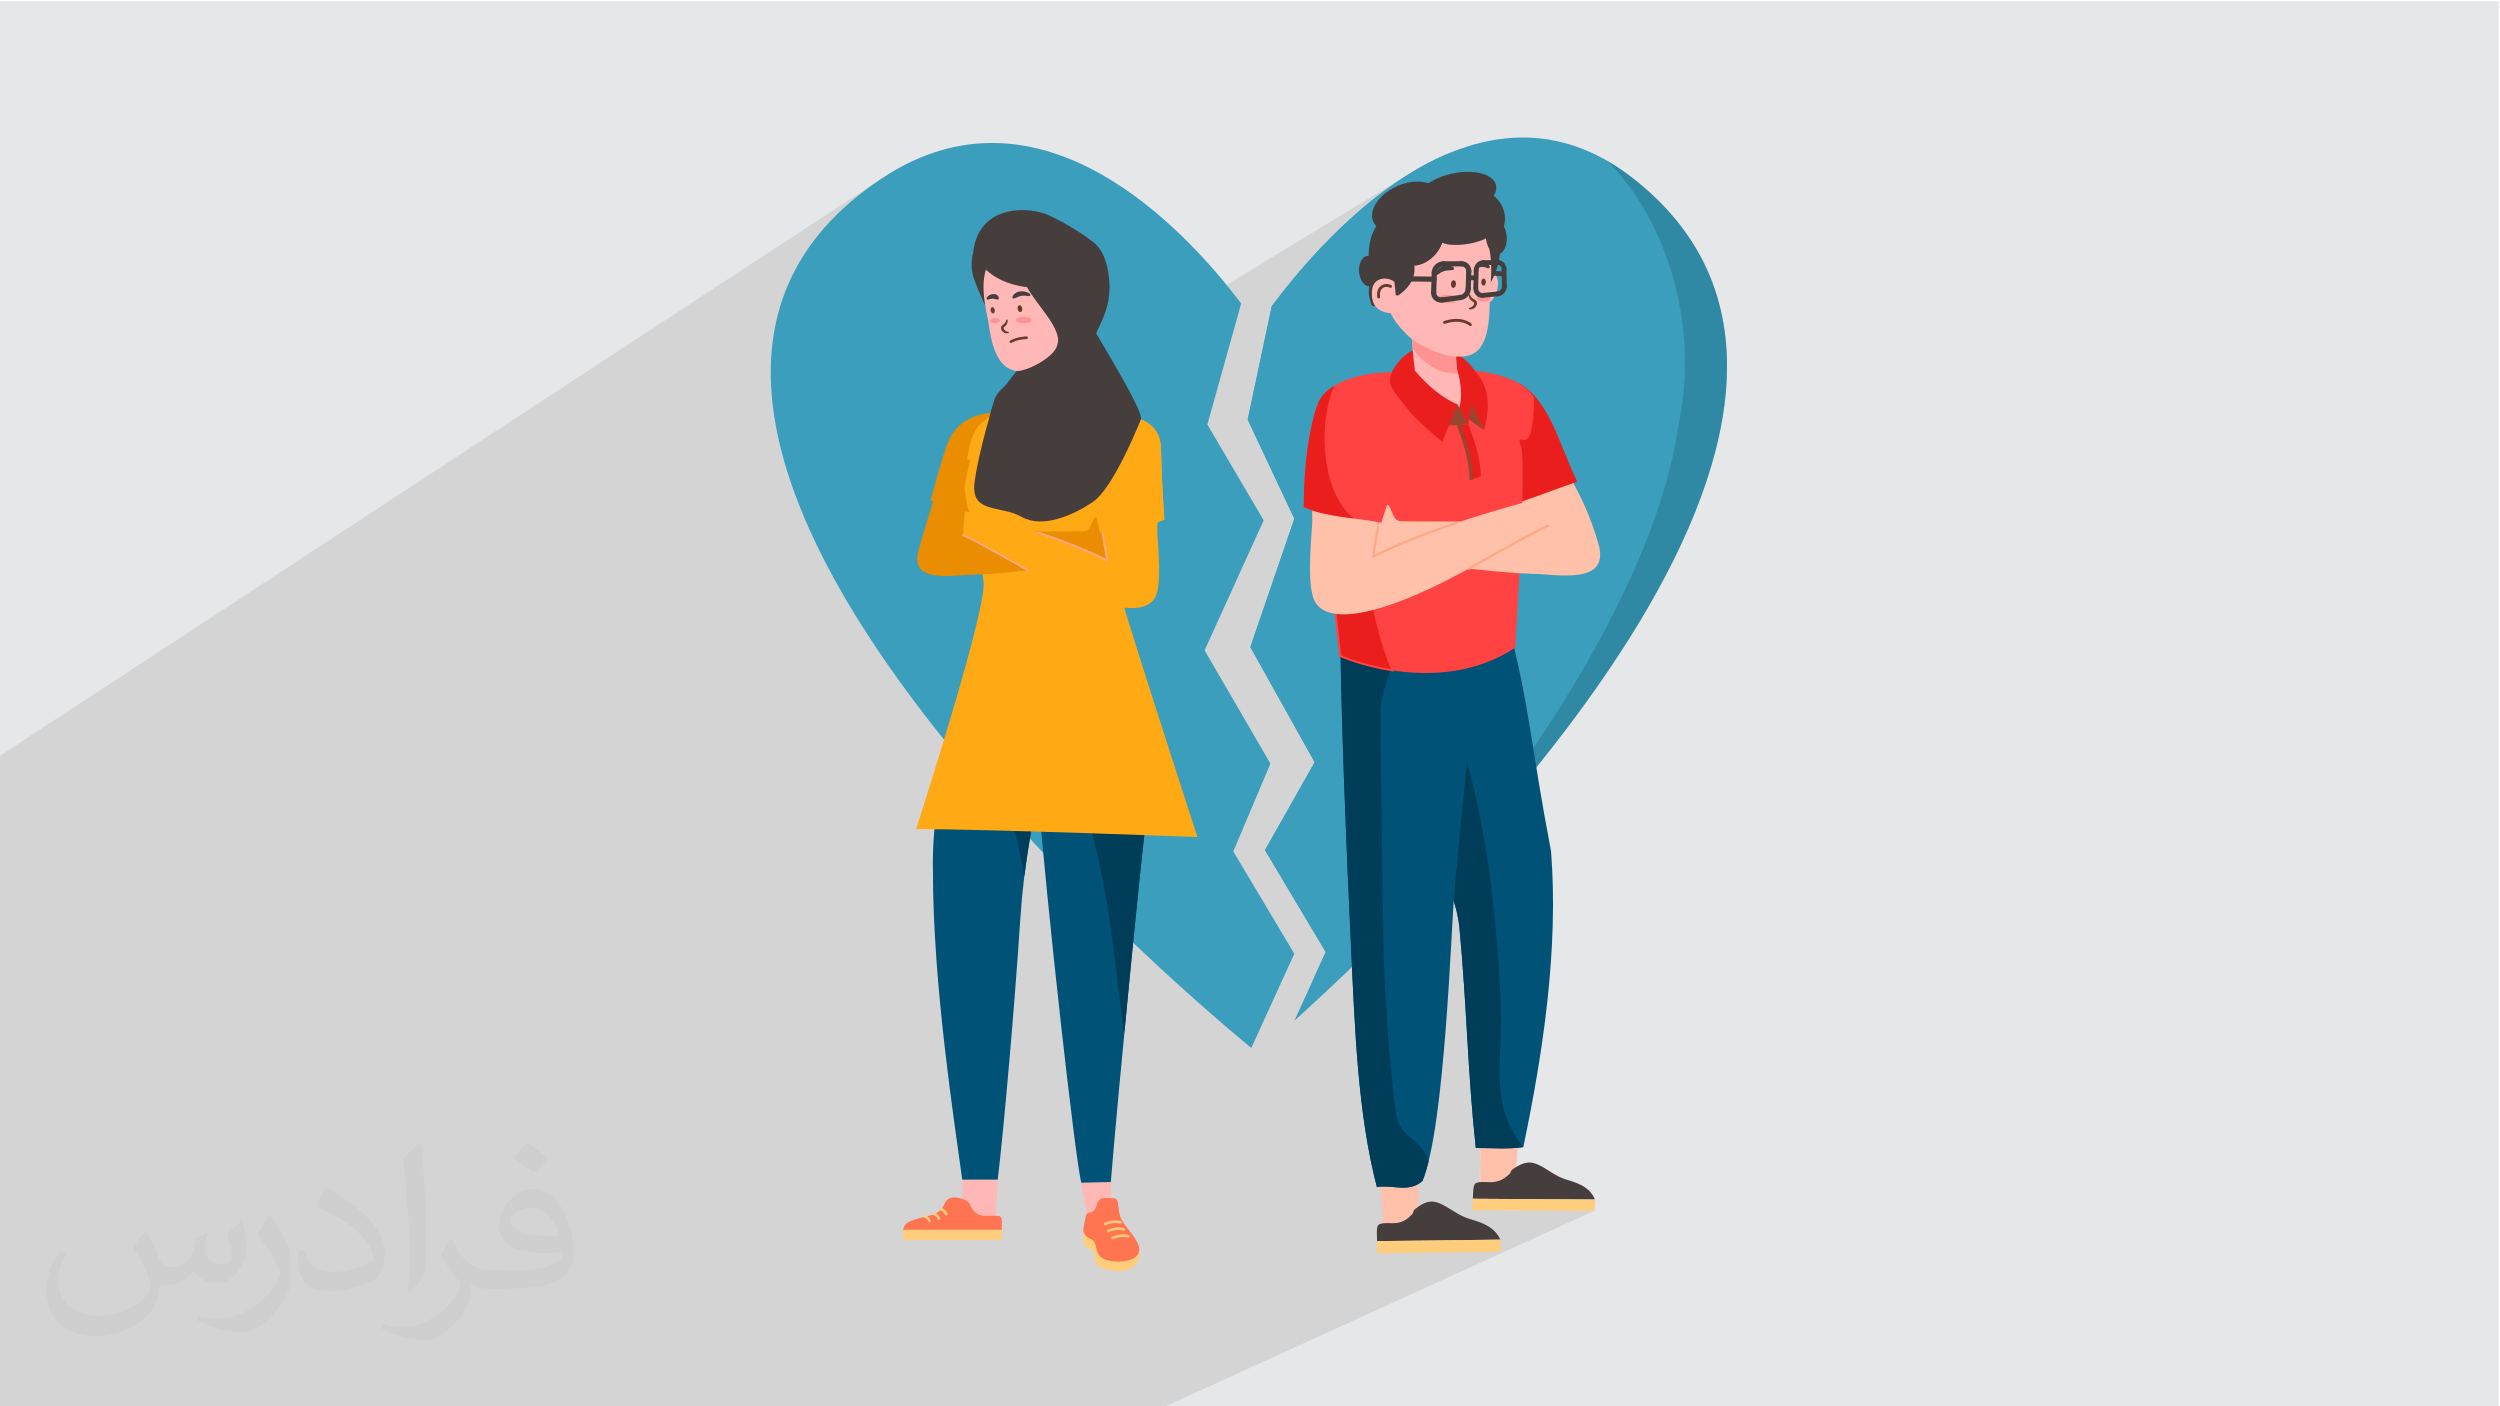 <?xml version="1.0" encoding="UTF-8"?>
<!DOCTYPE svg PUBLIC "-//W3C//DTD SVG 1.1//EN" "http://www.w3.org/Graphics/SVG/1.1/DTD/svg11.dtd">
<!-- Creator: CorelDRAW -->
<svg xmlns="http://www.w3.org/2000/svg" xml:space="preserve" width="3.703in" height="2.083in" version="1.1" style="shape-rendering:geometricPrecision; text-rendering:geometricPrecision; image-rendering:optimizeQuality; fill-rule:evenodd; clip-rule:evenodd"
viewBox="0 0 3703.33 2083.33"
 xmlns:xlink="http://www.w3.org/1999/xlink"
 xmlns:xodm="http://www.corel.com/coreldraw/odm/2003">
 <defs>
  <style type="text/css">
   <![CDATA[
    .str0 {stroke:#FF4242;stroke-width:3;stroke-miterlimit:2.613}
    .fil22 {fill:#463D3D}
    .fil0 {fill:#E6E7E8}
    .fil9 {fill:#003D59;fill-rule:nonzero}
    .fil8 {fill:#005277;fill-rule:nonzero}
    .fil10 {fill:#2F2A2A;fill-rule:nonzero}
    .fil3 {fill:#3B9EBC;fill-rule:nonzero}
    .fil15 {fill:#463D3D;fill-rule:nonzero}
    .fil16 {fill:#643D2A;fill-rule:nonzero}
    .fil21 {fill:#994631;fill-rule:nonzero}
    .fil19 {fill:#EB1E1E;fill-rule:nonzero}
    .fil11 {fill:#EB8D00;fill-rule:nonzero}
    .fil13 {fill:#F9AC52;fill-rule:nonzero}
    .fil20 {fill:#FF4242;fill-rule:nonzero}
    .fil7 {fill:#FF7552;fill-rule:nonzero}
    .fil14 {fill:#FF9393;fill-rule:nonzero}
    .fil17 {fill:#FFA889;fill-rule:nonzero}
    .fil12 {fill:#FFA914;fill-rule:nonzero}
    .fil5 {fill:#FFB8B5;fill-rule:nonzero}
    .fil18 {fill:#FFC1AA;fill-rule:nonzero}
    .fil6 {fill:#FFCD7C;fill-rule:nonzero}
    .fil2 {fill:#373435;fill-opacity:0.031}
    .fil1 {fill:#373435;fill-opacity:0.102}
    .fil4 {fill:#216980;fill-rule:nonzero;fill-opacity:0.4}
   ]]>
  </style>
 </defs>
 <g id="Layer_x0020_1">
  <polygon class="fil0" points="-1.67,1.74 3701.66,1.74 3701.66,2084.93 -1.67,2084.93 "/>
  <path class="fil1" d="M-1.67 1989.56l0 -4.99 0 -94.46 0 -21.17 0 -5.85 0 -8.76 0 -145.13 0 -121.15 0 -1.88 0 -0.37 0 -1.91 0 -0.39 0 -0.33 0 -1.57 0 -0.46 0 -0.12 0 -1.45 0 -0.81 0 -0.27 0 -1.62 0 -1.05 0 -1.7 0 -0.21 0 -0.26 0 -1.91 0 -0.52 0 -2.06 0 -0.16 0 -0.24 0 -1.72 0 -0.73 0 -0.14 0 -1.49 0 -0.24 0 -0.73 0 -1.65 0 -0.34 0 -0.03 0 -0.37 0 -1.64 0 -0.62 0 -1.97 0 -0.39 0 -1.88 0 -0.2 0 -0.09 0 -1.93 0 -0.45 0 -1.82 0 -0.47 0 -1.57 0 -0.41 0 -1.74 0 -0.38 0 -1.77 0 -0.18 0 -1.53 0 -0.35 0 -1.55 0 -0.34 0 -3.09 0 -0.05 0 -1.43 0 -0.09 0 -2.45 0 -0.13 0 -1 0 -0.08 0 -1.67 0 -0.01 0 -1.44 0 -408.04 1308 -856.37 -27.11 19.29 -24.42 20.1 -21.81 20.87 -19.27 21.61 -16.81 22.31 -14.43 22.97 -12.12 23.59 -9.88 24.17 -7.72 24.72 -5.64 25.22 -3.63 25.7 -1.69 26.13 0.17 26.52 1.95 26.88 3.66 27.2 5.3 27.48 6.85 27.72 8.33 27.93 9.74 28.09 11.08 28.22 12.33 28.31 2.78 5.84 884.63 -538.21 -5.21 3.25 -5.18 3.32 -5.14 3.38 -5.09 3.44 -5.06 3.5 -5.02 3.56 -0.16 0.11 -1.93 1.39 -1.92 1.4 -1.91 1.4 -1.91 1.41 -1.9 1.42 -1.89 1.42 -1.89 1.43 -1.88 1.44 -0.6 0.46 -0.89 0.69 -0.89 0.69 -0.88 0.69 -0.88 0.69 -0.88 0.69 -0.88 0.69 -0.88 0.7 -0.88 0.69 -0.85 0.69 -1.8 1.44 -1.8 1.44 -1.79 1.45 -1.78 1.45 -1.78 1.46 -1.77 1.47 -1.76 1.47 -1.76 1.48 -0.48 0.41 -0.89 0.75 -0.89 0.75 -0.88 0.75 -0.88 0.75 -0.88 0.76 -0.88 0.76 -0.87 0.76 -0.87 0.76 -0.2 0.17 -1.7 1.48 -1.69 1.48 -1.69 1.49 -1.68 1.49 -1.67 1.5 -1.66 1.5 -1.66 1.5 -1.65 1.5 -1.37 1.25 -0.74 0.69 -0.74 0.68 -0.74 0.69 -0.74 0.69 -0.74 0.69 -0.74 0.69 -0.74 0.69 -0.73 0.69 -1.28 1.2 -0.69 0.65 -0.68 0.65 -0.69 0.65 -0.68 0.65 -0.68 0.65 -0.68 0.65 -0.67 0.65 -0.68 0.65 -0.63 0.61 -0.74 0.72 -0.74 0.72 -0.74 0.72 -0.74 0.72 -0.74 0.72 -0.74 0.72 -0.73 0.72 -0.74 0.72 -1.23 1.21 -0.69 0.68 -0.69 0.69 -0.69 0.68 -0.69 0.68 -0.69 0.69 -0.69 0.68 -0.68 0.69 -0.68 0.68 -1.24 1.26 -4.69 4.77 -1.38 1.41 -5.15 5.35 -1.23 1.3 -5.2 5.51 -0.24 0.26 -0.51 0.55 -4.83 5.22 -0.99 1.08 -4.84 5.33 -1.48 1.65 -3.87 4.35 -0.87 0.98 -0.06 0.07 -0.76 0.87 -3.75 4.28 -1.62 1.86 -0.54 0.63 -3.25 3.78 -0.3 0.35 -1.55 1.83 -3.63 4.29 -0.51 0.6 -0.33 0.39 -4.17 5.02 -1.04 1.26 -3.8 4.62 -0.5 0.61 -0.41 0.5 -3.26 4.04 -1.97 2.46 -3.01 3.78 -0.49 0.62 -1.47 1.87 -2.61 3.34 -0.22 0.28 -0.8 1.04 -2.75 3.57 -0.57 0.74 -0.68 0.89 -2.41 3.16 -0.86 1.13 -0.62 0.83 -3.14 4.17 -19.4 91.5 516.41 -306.84 0.13 0.13 -516.59 306.94 -16.18 76.3 65.15 138.38 3.96 8.41 -3.03 8.85 -62.14 181.41 87.24 156.16 8.04 14.4 -7.22 12.76 -66.39 117.41 84.45 141.68 5.54 9.3 -4.49 9.85 -7.37 16.15 201.5 -102.07 0.61 1.98 0.23 0.77 0.15 0.5 0.22 0.76 0.22 0.76 0.22 0.76 0.22 0.76 0.21 0.76 0.21 0.76 0.2 0.76 0.2 0.76 0.06 0.22 0.05 0.17 0.11 0.41 0.21 0.81 0.2 0.81 0.21 0.81 0.2 0.81 0.2 0.81 0.2 0.81 0.19 0.81 0.19 0.81 0.02 0.06 0.1 0.43 0.56 2.54 0.11 0.54 0.02 0.09 0.65 3.17 0.05 0.24 0.04 0.21 0.61 3.29 0.01 0.07 0.15 0.86 0.14 0.86 0.14 0.86 0.14 0.86 0.13 0.86 0.13 0.86 0.12 0.86 0.12 0.86 0.02 0.13 0.4 3.14 0.04 0.3 0.01 0.08 0.05 0.43 0.05 0.43 0.04 0.43 0.05 0.43 0.05 0.43 0.04 0.43 0.04 0.43 0.04 0.43 0.98 10.57 0.93 10.51 0.88 10.44 0.84 10.39 0.8 10.33 0.76 10.29 0.73 10.24 0.7 10.2 0.67 10.17 0.65 10.13 0.63 10.1 0.61 10.07 0.61 10.05 0.6 10.04 0.59 10.02 0.59 10.01 0.6 10 0.61 9.99 0.62 10 0.63 10 0.65 10 0.67 10.02 0.7 10.03 0.73 10.05 0.76 10.07 0.8 10.09 0.84 10.12 0.89 10.16 0.94 10.2 0.99 10.23 1.04 10.28 1.11 10.33 0.1 0 0.1 -0 0.1 0 0.1 0 0.1 -0 0.1 0 0.1 0 0.1 0 0.1 -0 0.1 0 0.07 0 0.03 0 0.1 0 0.1 0 0.1 -0 0.1 0 0.1 0 0.1 0 0.1 0 0.1 0 0.1 -0 0.1 0 0.05 0 0.06 0 0.1 0 0.1 0 0.1 0 0.1 0 0.1 0 0.1 0 0.1 0 0.1 -0 0.1 0 0.1 0 0.02 0 0.08 0 0.1 0 0.1 0 0.1 0 0.1 0 0.1 0 0.1 0 0.1 0 0.1 0 0.1 0 0.09 0 0.01 0 0.1 0 0.1 0 0.1 0 0.1 0 0.1 0 0.1 0 0.1 0 0.1 0 0.1 0 0.1 0 0.07 0 0.03 0 0.1 0 0.1 0 0.1 0 0.1 0 0.1 0 0.1 0 0.1 0 0.1 0 0.1 0 0.1 0 -0.01 3.16 -0.01 3.16 -0.01 3.16 -0 3.16 -0.01 3.16 0 3.16 -0 3.16 0 3.16 0 0.3 55.2 -25.9 0.13 -0.01 0.14 -0.02 0.13 -0.01 0.14 -0.02 0.13 -0.01 0.14 -0.01 0.13 -0.02 0.03 -0 0.11 -0.01 0.13 -0.01 0.14 -0.02 0.13 -0.01 0.14 -0.02 0.13 -0.02 0.14 -0.01 0.13 -0.02 0.04 -0 0.09 -0.01 0.13 -0.02 0.14 -0.02 0.13 -0.02 0.14 -0.02 0.13 -0.01 0.14 -0.02 0.13 -0.02 0.06 -0.01 0.08 -0.01 0.13 -0.02 0.14 -0.02 0.13 -0.02 0.14 -0.02 0.13 -0.02 0.13 -0.02 0.14 -0.02 0.07 -0.01 0.06 -0.01 0.14 -0.02 0.13 -0.02 0.14 -0.02 0.13 -0.02 0.14 -0.02 0.13 -0.02 0.14 -0.02 0.09 -0.01 0.05 -0 0.14 -0.02 0.13 -0.02 0.13 -0.02 0.14 -0.02 0.13 -0.02 0.14 -0.02 0.13 -0.02 0.11 -0.02 0.03 -0 0.13 -0.02 0.27 -0.04 0.14 -0.02 0.13 -0.02 0.13 -0.02 0.14 -0.02 0.12 -0.02 0.02 0 0.14 -0.02 0.13 -0.02 0.14 -0.02 0.13 -0.02 0.14 -0.02 0.13 -0.02 0.14 -0.02 0.13 -0.02 -63.89 29.96 0 3.04 0 3.16 0 3.16 0 3.16 0 3.16 0.01 3.16 0 3.16 -8.66 4.04 -0.11 0.18 -0.54 1.41 -0.2 0.8 70.37 -32.84 -3.7 1.78 -3.7 2.13 -63.1 29.44 -0.11 0.43 -0.33 1.98 -0.23 2.1 -0.15 2.19 -0.11 2.24 -0.09 2.25 -0.09 2.23 -0.13 2.17 -0.19 2.08 4.95 0.04 4.95 0.04 4.95 0.04 4.95 0.04 4.95 0.04 4.95 0.04 4.96 0.04 4.95 0.04 4.96 0.04 4.96 0.04 4.95 0.03 4.96 0.04 4.96 0.04 4.96 0.03 4.95 0.03 4.96 0.03 -35.87 16.56 0.95 0.01 5.67 0.03 5.67 0.04 5.67 0.03 5.67 0.04 1.9 0.01 35.94 -16.56 76.23 0.39 -36.31 16.61 1.56 0.01 5.67 0.04 5.67 0.03 5.67 0.04 5.67 0.03 5.67 0.04 5.67 0.03 -638.5 291.15 -6.15 0 -27.81 0 -72.44 0 -24.36 0 -42.37 0 -2.93 0 -20.93 0 -9.17 0 -0.29 0 -6.44 0 -0.06 0 -26.97 0 -0.75 0 -0.9 0 -4.01 0 -2.85 0 -1.74 0 -7.57 0 -0.87 0 -1.6 0 -0.31 0 -28.93 0 -0.08 0 -0.08 0 -0.08 0 -0.09 0 -0.08 0 -0.09 0 -0.07 0 -0.09 0 -0.02 0 -0.07 0 -0.09 0 -0.09 0 -0.08 0 -0.09 0 -0.18 0 -0.09 0 -0.02 0 -0.07 0 -0.09 0 -0.09 0 -0.09 0 -0.09 0 -0.08 0 -0.09 0 -0.09 0 -0.04 0 -0.05 0 -0.09 0 -0.09 0 -0.09 0 -0.09 0 -0.18 0 -0.09 0 -0.04 0 -0.05 0 -0.09 0 -0.09 0 -0.09 0 -0.09 0 -0.09 0 -0.09 0 -0.09 0 -0.06 0 -0.04 0 -0.09 0 -0.1 0 -0.1 0 -0.1 0 -0.09 0 -0.1 0 -0.09 0 -0.07 0 -0.03 0 -0.09 0 -0.11 0 -0.09 0 -0.1 0 -0.1 0 -0.09 0 -0.1 0 -0.08 0 -0.02 0 -0.09 0 -0.1 0 -0.1 0 -0.09 0 -0.1 0 -0.1 0 -0.1 0 -33.54 0 -5.89 0 -0.39 0 -6.04 0 -4.59 0 -0.09 0 -0.09 0 -0.11 0 -0.09 0 -0.09 0 -0.09 0 -0.19 0 -0.09 0 -0.1 0 -0.03 0 -0.06 0 -0.09 0 -0.09 0 -0.1 0 -0.09 0 -0.09 0 -0.09 0 -0.09 0 -0.09 0 -0.09 0 -0.1 0 -0 0 -0.09 0 -0.09 0 -0.1 0 -0.09 0 -0.09 0 -0.09 0 -0.09 0 -0.09 0 -0.09 0 -0.09 0 -0.08 0 -0.02 0 -0.1 0 -0.09 0 -0.09 0 -0.09 0 -0.09 0 -0.1 0 -0.09 0 -0.1 0 -0.09 0 -0.09 0 -0.05 0 -0.04 0 -0.09 0 -0.09 0 -0.09 0 -0.09 0 -0.09 0 -0.09 0 -0.09 0 -0.09 0 -0.09 0 -0.09 0 -0.03 0 -0.07 0 -0.09 0 -0.08 0 -0.1 0 -0.09 0 -0.09 0 -0.08 0 -0.09 0 -0.09 0 -0.09 0 -0.09 0 -18.53 0 -0.06 0 -0.03 0 -0.04 0 -0.07 0 -0.07 0 -0.06 0 -0.06 0 -0.06 0 -0.06 0 -0.06 0 -0.06 0 -0.06 0 -0.06 0 -0.07 0 -0.06 0 -0.07 0 -0.06 0 -0.06 0 -0.06 0 -0.06 0 -0.06 0 -0.06 0 -0.06 0 -0.06 0 -0.06 0 -0.06 0 -0.06 0 -0.02 0 -0.03 0 -0.06 0 -0.07 0 -0.05 0 -0.06 0 -0.06 0 -0.06 0 -0.05 0 -0.06 0 -0.06 0 -0.06 0 -0.05 0 -0.06 0 -0.05 0 -0.06 0 -0.06 0 -0.04 0 -0.06 0 -0.06 0 -0.05 0 -0.06 0 -0.05 0 -0.1 0 -0.06 0 -0.02 0 -0.02 0 -0.05 0 -0.05 0 -0.05 0 -0.05 0 -0.05 0 -0.04 0 -0.05 0 -0.05 0 -0.05 0 -0.04 0 -0.05 0 -0.05 0 -22.39 0 -0.28 0 -8.87 0 -0.81 0 -6.58 0 -3.11 0 -3.26 0 -3.52 0 -5.82 0 -4.98 0 -5.37 0 -6.91 0 -3.54 0 -6.3 0 -4.92 0 -6.02 0 -1.67 0 -7.3 0 -1.14 0 -2.85 0 -7.21 0 -0.04 0 -8.78 0 -2.43 0 -1.5 0 -1.67 0 -8.03 0 -0.69 0 -10.37 0 -0.11 0 -10.24 0 -0.93 0 -9.42 0 -1.72 0 -1.8 0 -9.24 0 -0.36 0 -10.15 0 -1.69 0 -20.15 0 -1.03 0 -5.35 0 -0.9 0 -4.81 0 -1.63 0 -19.02 0 -1.39 0 -2.95 0 -8.05 0 -2.15 0 -5.34 0 -3.49 0 -1.35 0 -8.81 0 -0.79 0 -0.56 0 -10.14 0 -0.24 0 -3.9 0 -5.83 0 -0.16 0 -0.09 0 -0.93 0 -9.08 0 -1.81 0 -8.28 0 -2.23 0 -0.35 0 -4.19 0 -3.3 0 -3.36 0 -6.68 0 -4.14 0 -5.88 0 -4.91 0 -5.09 0 -5.67 0 -4.31 0 -0.89 0 -5.55 0 -3.52 0 -7.19 0 -2.74 0 -7.94 0 -1.97 0 -4.81 0 -3.89 0 -1.19 0 -9.44 0 -0.42 0 -2.06 0 -0.76 0 -7.02 0 -0.35 0 -9.47 0 -1.11 0 -8.69 0 -1.87 0 -7.9 0 -2.62 0 -7.13 0 -3.36 0 -6.36 0 -4.12 0 -5.57 0 -4.87 0 -4.81 0 -5.59 0 -4.05 0 -2.7 0 -3.63 0 -3.3 0 -7.05 0 -2.55 0 -7.78 0 -1.24 0 -0.55 0 -2.42 0 -0.13 0 -0.21 0 -0.61 0 -1.91 0 -0.92 0 -1.06 0 -1.24 0 -0.06 0 -0.04 0 -0.69 0 -0.06 0 -0.2 0 -1.11 0 -2.99 0 -1.3 0 -1.73 0 -2.1 0 -0.3 0 -4.56 0 -1.77 0 -0.04 0 -3.12 0 -0.44 0 -9.02 0 -0.8 0 -0.38 0 -10.17 0 -7.5 0 -2.62 0 -0.01 0 -0.2 0 -3.41 0 -3.15 0 -3.12 0 -0.15 0 -0.09 0 -6 0 -0.26 0 -0.24 0 -3.58 0 -5.26 0 -3.99 0 -0.12 0 -0.67 0 -4.52 0 -1.02 0 -0.4 0 -0.45 0 -3.62 0 -2.4 0 -0.17 0 -1.02 0 -0.19 0 -4.66 0 -0.83 0 -0.12 0 -12.58 0 -0.79 0 -0.33 0 -0.42 0 -11.92 0 -0.98 0 -1.51 0 -3.91 0 -21.53 0 -13.06 0 -20.85 0 -252.46 0 -56.9 0 -130.8 0 -13.89 0 -29.07 0 -69.35 0 -0.11 0 -30.83 0 -34.42 0 0 -8.38 0 -25.84 0 -52.91 0 -8.24zm2192.22 -288.9l-144.68 68.22 144.68 -68.22z"/>
  <path class="fil2" d="M217.02 1826.24c7,11 12,21 16,32 3,7 5,19 21,19 5,0 11,-1 17,-5 7,-3 12,-9 14,-17l6 -21 15 -7 1 1c-2,8 -3,16 -3,21 0,18 15,24 27,24 7,0 13,-4 13,-10 0,-8 -4,-23 -8,-35 7,-7 14,-14 22,-20l1 1c4,15 6,30 6,40 0,10 -4,20 -8,27 -7,14 -20,25 -36,25 -12,0 -25,-6 -34,-17l-1 0c-9,11 -22,20 -43,20l-7 0c-1,14 -4,24 -9,33 -13,25 -50,42 -85.01,42 -49,0 -73.01,-28 -73.01,-66 0,-23 8,-45 19,-60l10 4c-7,14 -12,27 -12,40 0,35 29,52 62,52 31,0 68.01,-19 75.01,-42 -3,-25 -12,-36 -26,-59 4,-7 10,-15 17,-23l1 0 0 0 0 0 2 1 0 0 0 0 0.02 -0.01zm564.05 -133.01c10,6 20,14 30,23 -6,8 -12,15 -21,21 -10,-8 -20,-15 -30,-22 7,-8 14,-15 20,-22l0 0 0 0 1 0 0 0 0 -0zm5 96.01c-17,0 -30,11 -30,19 0,17 33,23 73.01,23 -5,-20 -22,-42 -43,-42zm-37 93.01c22,0 41,-1 55,-4 16,-4 30,-12 30,-18 0,-2 0,-3 -1,-5 -9,1 -19,1 -29,1 -29,0 -52,-7 -61,-23 -2,-5 -4,-10 -4,-16 0,-16 7,-32 19,-42 10,-9 21,-14 33,-14 20,0 37,16 48,42 6,14 11,30 11,51 0,14 -4,25 -12,34 -16,15 -45,21 -90.01,21l-20 0 0 0 -5 0c-11,0 -19,-2 -25,-7l-1 0c0,3 1,5 1,7 0,10 -3,23 -10,33 -20,30 -42,43 -60,43 -19,0 -42,-7 -63,-17l4 -7c7,3 16,5 29,5 34,0 78.01,-33 84.01,-64 -1,-3 -4,-6 -7,-10 -10,-12 -16,-22 -22,-32 5,-10 10,-18 14,-25l2 0c14,29 28,46 57,46l5 0 0 0 21 0 0 0 0 0 -3 1 0 0 0 0 -0 -0zm-146.01 31c2,-14 3,-29 3,-43l0 -21c0,-39 -5,-96.01 -9,-133.01 7,-8 17,-17 25,-23l2 1c5,47 7,101.01 7,151.01 0,13 -1,26 -2,35 -1,12 -8,21 -22,35l-3 -1 0 0 0 0 -1 -1 0 0 0 0 -0 0zm-151.02 -62.01c1,18 10,33 41,33 20,0 36,-5 55,-14 3,-1 5,-3 5,-5 0,-12 -9,-27 -24,-41 -14,-13 -34,-25 -51,-32 -6,-3 -8,-5 -8,-8 0,-5 7,-16 13,-24l2 0c20,11 43,27 60,44 15,16 25,33 25,51 0,13 -4,26 -11,38 -22,11 -46,20 -70.01,20 -29,0 -48,-14 -48,-45 0,-3 0,-9 1,-16l10 0 0 0 0 0 0 -1 0 0 0 0 0 0zm-52 -52l18 29c7,11 13,22 13,41l0 24c0,19 -12,39 -32,60 -15,14 -29,20 -42,20 -19,0 -40,-6 -65,-17l3 -7c8,2 17,4 28,4 36,0 72.01,-26 89.01,-58 2,-4 3,-7 3,-9 0,-4 -2,-8 -4,-11 -9,-17 -19,-33 -30,-47 6,-9 12,-18 18,-27l1 0 0 -2 0 0 0 0 0 -0z"/>
  <g id="_2494795062112">
   <path class="fil3" d="M1917.29 1412.92l-85.02 -142.65 -5.33 -8.94 4.54 -10.74 50.43 -119.3 -89.72 -154.41 -7.79 -13.41 5.94 -13.07 81.6 -179.55 -78 -132.71 -5.41 -9.2 2.96 -10.63 47.11 -168.71c-83.22,-109.96 -297.04,-341.28 -532.27,-185.42 -548.78,363.61 440.85,1200.7 547.24,1288.37l63.71 -139.63z"/>
   <path class="fil3" d="M2419.16 264.19c-225.21,-176.4 -452.44,78.44 -535.29,189.41l-35.63 168.03 65.15 138.37 3.96 8.41 -3.03 8.85 -62.15 181.41 87.24 156.16 8.04 14.39 -7.22 12.77 -66.39 117.4 84.45 141.69 5.54 9.3 -4.49 9.84 -41.93 91.89c211.55,-190.69 943.42,-901.97 501.74,-1247.92z"/>
   <path class="fil4" d="M2419.16 264.19c-12.76,-10 -25.53,-18.6 -38.28,-25.93 88.04,87.67 136.11,242.65 106.39,386.76 -45.9,325.65 -379.5,696.56 -398.44,721.82 281.76,-289.99 685.51,-804.45 330.32,-1082.66z"/>
   <path class="fil3" d="M1873.85 1259.39l84.45 141.69 5.54 9.3 -4.49 9.84 -13.45 29.47c41.02,-33.62 73.71,-79 104.8,-120.48 47.72,-63.67 91.99,-128.76 127.91,-199.98 67.04,-132.94 103.57,-280.17 96.67,-429.43 -6.15,-133.02 -38.31,-269.56 -92.17,-391.3 -12.09,-27.32 -25.57,-54.02 -40.33,-79.93 -115.54,49.48 -211.17,161.11 -258.89,225.03l-35.63 168.03 65.15 138.37 3.96 8.41 -3.03 8.85 -62.15 181.41 87.24 156.16 8.04 14.39 -7.22 12.77 -66.39 117.4z"/>
   <path class="fil5" d="M1645.46 1751.14c-0.04,13.01 -0.07,26.02 -0.11,39.02 -13.43,0.15 -20.04,14.22 -33.47,14.34 -2.06,-6.2 -7.11,-33.05 -10.21,-52.45 14.59,-0.31 29.19,-0.61 43.79,-0.92z"/>
   <path class="fil6" d="M1605.31 1814.13l0 18.13c0,0 -4.08,12.5 10.19,18.13 14.26,5.63 -8.27,25.49 30.52,31.69 27.11,4.33 45.62,-7.91 41.24,-30.65 -16.19,-13.7 -28.83,-21.84 -32.39,-51.85l-49.55 14.55z"/>
   <path class="fil7" d="M1613.12 1796.63c-2.17,0 -4.06,1.82 -4.58,4.41l-3.23 16.22c0,0 -4.08,12.5 10.19,18.13 14.26,5.63 0.65,28.19 29.97,32.67 27.14,4.15 47.61,-5.87 40.86,-23.48 -5.39,-14.05 -15.94,-22.7 -24.65,-37.17 -3.74,-6.21 -4.59,-17.43 -5.8,-26.07 -0.53,-3.8 -3.27,-6.53 -6.41,-6.34l-14.78 -0.14c-4.23,0.26 -7.94,3.54 -9.48,8.39l-1.39 4.39c-1.71,5.42 -5.96,8.99 -10.7,8.99z"/>
   <path class="fil6" d="M1660.3 1808.89c1.04,0.27 1.67,1.33 1.4,2.38 -0.27,1.04 -1.33,1.67 -2.37,1.4 -0.03,-0.01 -10.73,-2.93 -21.48,2.36 -0.96,0.48 -2.14,0.08 -2.61,-0.89 -0.48,-0.97 -0.08,-2.14 0.89,-2.61 12.07,-5.95 24.15,-2.65 24.18,-2.64z"/>
   <path class="fil6" d="M1665.08 1819.22c1.04,0.27 1.67,1.33 1.4,2.37 -0.27,1.04 -1.33,1.67 -2.37,1.4 -0.03,-0.01 -10.72,-2.93 -21.47,2.36 -0.97,0.48 -2.14,0.08 -2.61,-0.89 -0.48,-0.96 -0.08,-2.14 0.89,-2.61 12.07,-5.95 24.14,-2.65 24.18,-2.64z"/>
   <path class="fil6" d="M1671.71 1829.56c1.04,0.27 1.67,1.33 1.4,2.38 -0.27,1.04 -1.33,1.67 -2.38,1.4 -0.03,-0.01 -10.72,-2.94 -21.47,2.36 -0.96,0.48 -2.14,0.08 -2.61,-0.89 -0.47,-0.96 -0.08,-2.14 0.89,-2.61 12.07,-5.95 24.14,-2.65 24.18,-2.64z"/>
   <polygon class="fil5" points="1479.46,1722.15 1474.81,1805.11 1425.35,1805.3 1425.68,1718.95 "/>
   <path class="fil7" d="M1484.02 1823.4l0 -16.25c0,-3.34 -2.71,-6.05 -6.05,-6.05l-19.59 0c-7.61,0 -14.67,-4.03 -18.5,-10.61 -1.26,-2.16 -2.41,-4.36 -3.18,-6.28 -2.7,-6.76 -22.3,-14.19 -31.77,-8.11 -9.46,6.08 -4.34,18.56 -28,24.75 -23.66,6.2 -38.53,7.69 -39.2,22.56l146.28 0z"/>
   <polygon class="fil6" points="1337.73,1836.8 1484.02,1836.8 1484.02,1821.77 1337.73,1821.77 "/>
   <path class="fil6" d="M1393.65 1793.34c-1.04,-0.31 -1.63,-1.4 -1.31,-2.43 0.31,-1.04 1.39,-1.62 2.43,-1.31 0.02,0 5.83,1.5 8.77,8.24 0.43,0.99 -0.02,2.14 -1.01,2.57 -0.99,0.43 -2.14,-0.02 -2.57,-1.01 -2.19,-5 -6.3,-6.05 -6.31,-6.05z"/>
   <path class="fil6" d="M1382.67 1799.93c-1.03,-0.31 -1.62,-1.4 -1.31,-2.43 0.31,-1.04 1.4,-1.63 2.43,-1.32 0.02,0.01 5.83,1.51 8.77,8.25 0.43,0.99 -0.02,2.14 -1.01,2.57 -0.99,0.43 -2.14,-0.02 -2.57,-1.01 -2.19,-5 -6.3,-6.06 -6.31,-6.06z"/>
   <path class="fil6" d="M1368.76 1803.5c-1.03,-0.31 -1.62,-1.4 -1.31,-2.43 0.31,-1.03 1.4,-1.62 2.43,-1.31 0.02,0 5.83,1.5 8.77,8.24 0.43,0.99 -0.02,2.14 -1.01,2.57 -0.99,0.43 -2.14,-0.02 -2.57,-1.01 -2.19,-5 -6.3,-6.05 -6.31,-6.06z"/>
   <path class="fil8" d="M1629.87 908.83c-36.3,67.06 -26.02,43.86 -61.42,127.05 -1.74,43.52 -46.72,166.97 -56.92,323.49 -8.58,131.73 -24.63,313.81 -33.58,388.13l-52.6 0c-11.34,-84.02 -43.54,-289 -43.36,-456.61 -3.08,-123.62 42.3,-267.46 91.21,-374.13 4.52,-9.85 156.67,-7.93 156.67,-7.93z"/>
   <path class="fil9" d="M1473.19 916.76c-13.36,29.13 -26.41,61.07 -38.32,94.58 32.45,71.12 51.38,149.59 69.52,224.4 5.02,20.69 9.41,41.52 12.96,62.41 15.7,-127.04 49.59,-224.61 51.09,-262.28 35.4,-83.19 25.12,-59.99 61.42,-127.05 0,0 -152.16,-1.91 -156.67,7.93z"/>
   <path class="fil8" d="M1641.1 923.34c78.59,78.54 75.98,166.46 55.02,306.25 -5.01,33.39 -38.92,378.26 -50.66,521.55 -18.23,0.46 -25.56,0.45 -43.79,0.92 -9.06,-36.19 -50.1,-401.02 -65.39,-591.07 -4.35,-54.06 -10.91,-196.4 -11.42,-252.15 58.85,-12.85 105,0 116.23,14.51z"/>
   <path class="fil9" d="M1641.1 923.34c-11.23,-14.51 -57.38,-27.36 -116.23,-14.51 0.3,33.16 2.74,96.94 5.59,154.57 66.8,70.57 91.76,174.01 107.97,266.89 11.52,65.98 17.15,133.53 27.04,200.13 13.2,-138.47 27.53,-280.04 30.65,-300.83 20.96,-139.79 23.57,-227.71 -55.02,-306.25z"/>
   <path class="fil10" d="M1621.55 517.38c4.85,16.02 11.63,31.32 15.53,48.1 9.74,41.87 -19.47,75.8 -55.8,93.22 -37.91,18.18 -79.87,14.67 -117.8,-0.3 9.11,76.85 112.13,61.55 138.4,58.65 25.99,-2.87 85.21,-8.82 82.34,-100.63 -1.25,-40.01 -55.78,-84.28 -62.66,-99.04z"/>
   <path class="fil7" d="M1620.55 503.32c0,0 -29.05,0.95 -53,0 0,0 -11.84,14.72 -8.99,26.11 0,0 20.37,17.45 72.89,1.06 0,0 3.37,-14.11 -10.9,-27.18z"/>
   <path class="fil11" d="M1474.01 626.81c0,0 -43.13,-20.78 -71,56.09 -12.02,33.17 -22.55,62.62 -42.33,132.11 -14.84,52.13 55.7,36.04 85.29,35.87 0,0 -0.55,-93.17 2.02,-114.07 2.26,-18.37 10.18,-76.78 26.03,-90.06l0 -19.93z"/>
   <path class="fil11" d="M1420.25 752.5c17.04,4.94 34.07,9.76 51.26,14 12.02,-33.83 16.81,-60.61 19.13,-96.83 2.08,-32.52 20.34,-62.07 -16.63,-58.98 -23.15,1.94 -57.19,9.39 -71,47.67 -8.16,22.61 -16.9,54.8 -24.41,83 13.76,4.44 28.35,7.29 41.66,11.15z"/>
   <path class="fil12" d="M1427.64 713.03c5.21,-25.18 5.44,-69.41 26.74,-87.02 25.76,-21.28 34.77,-25.96 54.64,-32.35 0.27,-0.09 70.77,-2.6 70.77,-2.6 10.57,5.38 21.57,6.26 33.39,10.13 31.47,10.3 55.6,12.87 69.43,17.61 0,0 -29.15,211.44 -31.7,230.2 -1.31,9.58 122.89,391 122.89,391 0,0 -308.65,-11.76 -416.75,-11.76 0,0 105.01,-324.7 100,-366.18 -5.52,-45.77 -8.8,-53.08 -16.85,-77.87 -9.85,-30.33 -15.37,-57.61 -12.56,-71.16z"/>
   <path class="fil13" d="M1521.71 661.26c0,3.34 -2.71,6.05 -6.05,6.05 -3.34,0 -6.05,-2.71 -6.05,-6.05 0,-3.34 2.71,-6.05 6.05,-6.05 3.34,0 6.05,2.71 6.05,6.05z"/>
   <path class="fil13" d="M1517.46 688.95c0,3.34 -2.7,6.04 -6.05,6.04 -3.34,0 -6.04,-2.7 -6.04,-6.04 0,-3.34 2.7,-6.05 6.04,-6.05 3.34,0 6.05,2.7 6.05,6.05z"/>
   <path class="fil11" d="M1443.75 799.55c-1.09,-2.39 -2.14,-4.78 -3.11,-7.17 -0.98,-2.41 -1.91,-4.87 -2.74,-7.44 -5.14,-15.82 -9.11,-30.83 -11.35,-43.51 -2.12,-12 -2.7,-22.03 -1.28,-28.88 1.04,-5.01 2.16,-10.38 3.22,-15.24 1.17,-5.33 2.48,-10.99 3.94,-16.86l4.69 1.15c-1.41,5.64 -2.7,11.3 -3.9,16.74 -1.3,5.93 -2.32,10.82 -3.22,15.18 -1.29,6.21 -0.7,15.64 1.31,27.08 2.2,12.49 6.11,27.27 11.18,42.85 0.78,2.4 1.67,4.77 2.63,7.13 0.96,2.37 1.99,4.69 3.04,7l-4.41 1.98z"/>
   <path class="fil13" d="M1559.47 798.56c0,0 -22.83,-2.11 -39.89,-11.21 -11.39,-6.07 -24.85,-5.95 -36.07,0.42 -6.73,3.82 -15.46,6.7 -26.45,6.7 0,0 72.06,15.22 102.42,4.09z"/>
   <path class="fil5" d="M1579.79 591.06c0,0 -50.41,54.59 -60.46,54.59 -8.48,0 -10.31,-51.99 -10.31,-51.99 0,0 15.39,-44.98 4.01,-70.89 7.48,-11.54 53.74,-22.41 66.76,-6.89 -5.89,22.56 0,75.17 0,75.17z"/>
   <polygon class="fil13" points="1519.33,645.65 1509.02,593.66 1512.94,579.54 1489.15,596.34 1477.67,658.35 "/>
   <polygon class="fil13" points="1577.91,575.71 1579.79,591.06 1519.33,645.65 1552.43,674.33 1605.06,598.64 "/>
   <path class="fil14" d="M1514.42 572.69c15.15,1.16 30.21,-0.59 44.4,-8.3 6.33,-3.44 12.96,-7.89 18.42,-12.75 -0.15,-9.89 0.59,-28.23 2.55,-35.76 -13.03,-15.52 -59.28,-4.65 -66.76,6.89 6.33,14.41 4.37,34.73 1.39,49.92z"/>
   <path class="fil15" d="M1471.2 474.71c2.12,3.64 4.42,7.78 6.94,12.1 0.47,-4.28 0.84,-7.42 0.96,-7.44l1.02 -99.87 -38.63 -4.41c0,0 -0.02,0.06 -0.05,0.18 -3.37,12.84 -2.77,26.44 1.78,38.92 7.6,20.85 16.57,40.98 27.96,60.52z"/>
   <path class="fil5" d="M1570.46 388.21c-20.04,-18.13 -13.52,-33.66 -42.37,-29.61 -0.96,0.13 -1.96,0.33 -2.94,0.51 -0.99,0.1 -2,0.19 -2.96,0.32 -28.85,4.05 -40.06,4.1 -55.35,26.58 -19.79,29.09 -4.29,78.26 -2.18,94.46 6.01,46.1 20.2,72.12 51.93,69.52 17.85,0.01 38.2,-11.46 61.61,-31.15 16.7,-18.11 25.31,-32.74 23.43,-56.82 -1.27,-16.29 -18.64,-62.47 -31.16,-73.8z"/>
   <path class="fil14" d="M1528.46 474.1c0,2.62 -5.3,4.74 -11.84,4.74 -6.54,0 -11.84,-2.12 -11.84,-4.74 0,-2.61 5.3,-4.73 11.84,-4.73 6.54,0 11.84,2.12 11.84,4.73z"/>
   <path class="fil14" d="M1481.33 475.1c0,2.06 -3.29,3.73 -7.34,3.73 -4.06,0 -7.35,-1.67 -7.35,-3.73 0,-2.06 3.29,-3.73 7.35,-3.73 4.06,0 7.34,1.67 7.34,3.73z"/>
   <path class="fil16" d="M1507.51 457.81c0.5,2.81 2.41,4.82 4.25,4.49 1.84,-0.33 2.93,-2.87 2.43,-5.69 -0.5,-2.81 -2.41,-4.83 -4.25,-4.5 -1.84,0.33 -2.93,2.87 -2.43,5.69z"/>
   <path class="fil16" d="M1467.46 460.22c0.46,2.54 2.18,4.36 3.85,4.07 1.67,-0.3 2.65,-2.61 2.2,-5.15 -0.46,-2.54 -2.18,-4.37 -3.85,-4.07 -1.67,0.3 -2.65,2.6 -2.2,5.15z"/>
   <path class="fil16" d="M1492.61 474.18c0.17,2.32 -0.28,4.99 -1.9,7.16 -1.51,2.16 -4.17,3.45 -4.04,4.2 -0.31,0.84 0.46,2.77 1.79,3.87 1.26,1.23 3,1.94 4.99,2.02l0.04 0c0.55,0.02 0.97,0.48 0.95,1.03 -0.02,0.41 -0.28,0.76 -0.65,0.89 -2.4,0.89 -5.34,0.37 -7.53,-1.21 -1.1,-0.79 -2.01,-1.83 -2.67,-3.1 -0.62,-1.23 -1.17,-2.85 -0.6,-4.6 0.59,-1.83 1.99,-2.78 2.83,-3.41 0.91,-0.67 1.64,-1.22 2.29,-1.85 1.26,-1.26 2,-3.11 2.55,-5.18 0.13,-0.53 0.67,-0.86 1.2,-0.73 0.42,0.1 0.72,0.48 0.76,0.89z"/>
   <path class="fil15" d="M1499.79 439.6c1.99,-5.12 7.15,-7.41 12.06,-8 4.99,-0.46 9.84,0.96 13.61,3.47 0.92,0.61 1.17,1.85 0.56,2.76 -0.44,0.67 -1.22,0.98 -1.95,0.87l-0.11 -0.02c-2.03,-0.3 -3.94,-0.58 -5.81,-0.7 -1.87,-0.11 -3.66,0.09 -5.37,0.34 -1.72,0.29 -3.31,0.91 -4.9,1.57 -1.56,0.64 -3.29,1.43 -4.99,2.08l-0.54 0.2c-1.03,0.39 -2.18,-0.13 -2.57,-1.16 -0.18,-0.48 -0.17,-0.99 0.01,-1.43z"/>
   <path class="fil15" d="M1476.14 443.44c-1.24,-0.41 -1.95,-0.39 -2.69,-0.59 -0.73,-0.18 -1.58,-0.42 -2.56,-0.41 -1.95,-0.06 -4.12,0.39 -6.5,1.33l-0.19 0.07c-1.04,0.41 -2.2,-0.1 -2.61,-1.13 -0.25,-0.63 -0.15,-1.33 0.19,-1.85 1.83,-2.77 5.05,-4.82 8.74,-5.19 1.83,-0.15 3.84,0.02 5.69,0.99 1.82,0.93 3.35,2.9 3.41,5 0.04,1.15 -0.87,2.11 -2.02,2.14 -0.25,0.01 -0.49,-0.03 -0.71,-0.11l-0.75 -0.25z"/>
   <path class="fil15" d="M1441.51 375.09c5.48,-57.85 56.17,-71.8 101.85,-59.98 17.02,4.4 68.7,34.9 81.32,48.38 7.67,8.19 13.75,20.64 16.89,39.42 11.11,66.45 -29.51,89.61 -20.38,113.7 5.3,13.97 61.74,59.1 63.01,99.8 2.87,91.81 -56.35,97.76 -82.34,100.63 -32.2,3.56 -179.75,25.77 -128.26,-125.99 10.63,-31.32 87.91,-51.91 93.5,-78.72 5.6,-26.91 -28.17,-55.65 -45.66,-86.76 -27.76,-3.6 -53.59,-14.52 -69.02,-35.09 -14.22,-1.24 -11.7,-7.17 -10.92,-15.4z"/>
   <path class="fil5" d="M1589.03 444.15c2.22,-2.4 7.48,-5.02 10.65,-5.58 9.77,-1.75 18.58,2 20.91,15.04 2.33,13.04 -3.43,25.28 -16.41,30.52 -3.26,1.32 -9.02,2.33 -12.16,0.52 -1.19,-14.03 -2.98,-16.69 -2.99,-40.5z"/>
   <path class="fil16" d="M1597.52 454.21c-0.71,0.81 -1.94,0.91 -2.75,0.2 -0.81,-0.71 -0.91,-1.94 -0.2,-2.75 0.27,-0.31 0.56,-0.62 0.85,-0.9 2.29,-2.23 5.22,-3.63 8.25,-3.89 3.08,-0.27 6.26,0.62 8.96,2.96 0.29,0.25 0.57,0.52 0.84,0.8 0.75,0.77 0.74,2.01 -0.04,2.76 -0.77,0.75 -2.01,0.73 -2.76,-0.04l-0.6 -0.57c-1.83,-1.59 -3.98,-2.19 -6.06,-2.01 -2.14,0.19 -4.23,1.19 -5.87,2.8l-0.62 0.65z"/>
   <path class="fil15" d="M1575.84 473.31c1.46,5.26 3.52,12.37 6.63,18.75 7.45,-10.93 14.28,-29.19 9.41,-57.31l-9.88 -14.34c0,0 -3.54,-7.22 -9.57,3.5 -1.36,16.66 -1.11,33.17 3.41,49.41z"/>
   <path class="fil16" d="M1520.69 498.44c1.07,0 1.94,0.87 1.94,1.94 0,1.07 -0.87,1.94 -1.94,1.94 -0.04,0 -12.79,0 -22.32,5.61 -0.92,0.54 -2.11,0.23 -2.65,-0.69 -0.54,-0.92 -0.23,-2.11 0.69,-2.65 10.46,-6.16 24.24,-6.16 24.28,-6.16z"/>
   <path class="fil11" d="M1430.06 788.83c51.82,-1.98 170.31,-1.17 177.13,-2.03 7.31,-0.92 7.83,-8.13 12.05,-16.52 4.22,-8.39 10.73,-0.65 10.73,-0.65 0.54,10.21 10.01,60.57 10.01,60.57 -27.35,3.6 -155.47,20.91 -189.5,20.64 -10.37,-0.08 -31.26,1.47 -44.04,-3 -11.06,-9.42 6.72,-57.95 23.62,-59.02z"/>
   <path class="fil12" d="M1714.28 788.83c2.22,-87.31 -10.83,-130.37 -24.72,-151.61 -12.31,11.8 -25.06,23.11 -38.04,34.2 -10.04,8.57 -19.7,17.82 -29.72,26.52 3.9,46.14 8.17,71.7 8.17,71.7l10.01 60.57c-87.83,-43.83 -210.92,-72.92 -210.92,-72.92l-2.72 35.33c0,0 9.63,3.13 88.41,47.74 99.08,56.11 176.93,77.61 196,45.46 10.2,-17.2 5.41,-69.17 3.53,-96.99z"/>
   <path class="fil17" d="M1536.94 790.17c-0.74,-0.25 -1.14,-1.05 -0.89,-1.79 0.24,-0.74 1.05,-1.14 1.79,-0.89 17.78,5.93 36.63,12.72 55.39,20.28 16.11,6.5 32.16,13.57 47.38,21.17 0.7,0.35 0.99,1.2 0.64,1.9 -0.35,0.7 -1.2,0.98 -1.9,0.64 -15.18,-7.58 -31.15,-14.62 -47.17,-21.08 -18.71,-7.55 -37.51,-14.31 -55.24,-20.23z"/>
   <path class="fil17" d="M1523.5 843.64c0.68,0.38 0.93,1.24 0.55,1.92 -0.38,0.68 -1.24,0.93 -1.92,0.55 -2.69,-1.5 -5.51,-2.98 -8.14,-4.56 -78.61,-44.52 -88.06,-47.58 -88.09,-47.59 -0.74,-0.24 -1.14,-1.04 -0.9,-1.78 0.25,-0.74 1.05,-1.14 1.78,-0.89 0.03,0.01 9.77,3.17 88.6,47.81 2.7,1.41 5.44,3.06 8.12,4.55z"/>
   <path class="fil17" d="M1641.37 829.99c0.13,0.77 -0.4,1.5 -1.17,1.62 -0.77,0.13 -1.5,-0.4 -1.62,-1.17l-10.01 -60.57c-0.13,-0.77 0.4,-1.5 1.17,-1.62 0.77,-0.13 1.5,0.4 1.62,1.17l10.01 60.57z"/>
   <path class="fil12" d="M1629.87 788.83c29.29,-6.11 67.83,-6.77 94.87,-19.19 -3.2,-45.44 -4.55,-86.73 -5.12,-106.81 -0.89,-31.56 -26.56,-44.22 -49.54,-46.19 -36.69,-3.14 -53.66,27.22 -54.48,60.25 -1.03,41.5 2.15,70.78 14.27,111.94z"/>
   <path class="fil12" d="M1659.13 784.21c22.8,-3.03 46.94,-6 65.6,-14.57 -3.2,-45.44 -4.55,-86.73 -5.12,-106.81 -0.63,-22.41 -13.78,-35.26 -29.56,-41.54 18.64,24.37 -12.11,145.1 -30.92,162.93z"/>
   <path class="fil18" d="M2192.83 1675.85c-0.17,25.96 -0.19,51.91 -0.13,77.87 17.33,0.16 34.66,0.32 51.98,0.49 1.54,-27.1 3.19,-54.19 4.93,-81.27 -18.93,0.98 -37.85,1.96 -56.78,2.92z"/>
   <path class="fil8" d="M2023.05 913.76c2.9,66.35 16.22,141.45 46.86,242.27 27.75,71.04 84.98,144.6 92.12,219.54 10.76,113.07 12.04,214.7 24.15,325.12 23.35,-0.28 46.91,2.24 70.39,-1.42 29.5,-141.17 52.29,-293.62 41.1,-438.02 -29.47,-153.56 -32.53,-220.37 -62.53,-332.13 -64.98,-3.11 -146.9,-14.5 -212.09,-15.37z"/>
   <path class="fil9" d="M2223.37 1491.26c-7.22,-157.07 -24.95,-315.13 -83.75,-462.19 -0.81,-2.02 -1.06,-3.89 -0.91,-5.58 -19.25,-36.69 -41.67,-73.35 -67.77,-106.82 -15.92,-1.59 -31.87,-2.7 -47.89,-2.92 2.89,66.35 16.22,141.45 46.86,242.27 27.75,71.04 84.98,144.6 92.12,219.54 10.76,113.07 12.04,214.7 24.15,325.12 23.35,-0.28 46.91,2.24 70.39,-1.42 0,-0 0,-0.01 0,-0.01 -5.67,-7.24 -10.93,-14.76 -15.57,-22.7 -31.2,-53.33 -14.91,-126.34 -17.62,-185.3z"/>
   <path class="fil15" d="M2181.64 1775.83c0.61,-5.41 0.28,-12.15 1.31,-17.24 1.03,-5.08 2.96,-6.32 7.65,-7.1 6.88,-1.15 15.43,0.47 22.01,-0.41 10.23,-1.37 15.78,-5.06 23.26,-11.61 2.46,-2.15 1.62,-5.01 5.02,-7.32 11.93,-8.11 22.43,-13.63 37.24,-6.96 14.81,6.66 25.06,17.2 42.1,22.26 17.04,5.06 34.81,10.87 42.48,29.52 -60.22,-0.3 -120.73,-0.6 -181.08,-1.14z"/>
   <path class="fil6" d="M2361.98 1793.79c-60.44,-0.36 -120.88,-0.72 -181.32,-1.07 0.33,-5.58 0.67,-11.17 1.01,-16.76 60.44,0.35 120.89,0.71 181.32,1.07 -0.33,5.59 -0.67,11.17 -1.01,16.76z"/>
   <path class="fil18" d="M2043.22 1732.15c1.97,27.59 4.01,55.17 6.07,82.75 17.49,-0.14 34.98,-0.28 52.47,-0.43 -0.52,-28.8 -1.01,-57.59 -1.55,-86.39 -19,1.35 -37.99,2.71 -56.99,4.07z"/>
   <path class="fil8" d="M2001.51 1406.83c-8.24,-173.06 -14.54,-341.98 -16.06,-462.22 -0.76,-60.28 14.78,-65.04 35.62,-96.75 47.96,-2.04 83.24,36.45 130.77,43.06 51.78,26.24 26.85,160.61 2.75,428.35 -5,55.46 -14.02,349.75 -47.43,430.26 -20.74,18.28 -45.19,4.72 -67.45,9.11 -28.38,-108.73 -32.56,-233.5 -38.2,-351.82z"/>
   <path class="fil9" d="M2021.07 847.87c47.96,-2.04 83.24,36.45 130.77,43.06 6.35,3.22 11.69,8.13 16.16,14.46 -29.09,26.15 -59.47,1.18 -81.52,33.65 -1.23,1.82 -1.53,3.6 -1.24,5.21 -0.27,0.28 -0.54,0.54 -0.79,0.87 -18,24.15 -38.76,78.59 -39.31,107.99 -0.6,32.2 3.03,266.3 4.09,339.68 1.02,71.26 9.1,185.8 18.66,256.43 5.05,37.34 36.31,35.64 48.47,70.6 -2.85,11.7 -5.91,21.78 -9.21,29.74 -20.75,18.28 -45.19,4.72 -67.45,9.11 -28.38,-108.73 -32.56,-233.5 -38.2,-351.82 -8.24,-173.06 -14.54,-341.98 -16.06,-462.22 -0.76,-60.28 14.78,-65.04 35.62,-96.75z"/>
   <path class="fil15" d="M2039.84 1838.6c0.16,-5.7 -0.6,-12.91 -0.03,-18.27 0.57,-5.36 2.37,-6.76 7.13,-7.73 6.97,-1.43 15.6,0.22 22.26,-0.86 10.33,-1.67 15.49,-5.62 22.58,-12.78 2.33,-2.35 1.15,-5.31 4.5,-7.86 11.74,-8.95 21.7,-14.89 37.07,-8.06 15.37,6.83 26.43,17.72 44.21,22.89 17.78,5.17 36.38,11.51 44.96,30.52 -60.74,0.83 -121.79,1.65 -182.67,2.15z"/>
   <path class="fil6" d="M2222.92 1854.26c-60.96,0.76 -121.93,1.5 -182.89,2.24 -0.09,-5.94 -0.18,-11.89 -0.26,-17.83 60.98,-0.72 121.96,-1.48 182.93,-2.24 0.07,5.94 0.15,11.89 0.22,17.83z"/>
   <path class="fil18" d="M2230.66 578.08c0,0 28.44,-26.48 62.21,66.67 14.57,40.2 51.16,77.18 75.13,161.39 17.98,63.17 -67.5,43.66 -103.35,43.47 0,0 -23.13,-110.68 -26.24,-136.01 -2.73,-22.26 11.46,-95.27 -7.76,-111.37l0 -24.15z"/>
   <path class="fil19" d="M2228.48 751.15c-14.56,-41 -16.66,-62.51 -19.47,-106.4 -2.52,-39.41 -10.83,-84.29 -5.07,-84.09 28.13,1 56.11,-4.09 88.94,54.19 14.3,25.38 26.65,63.42 43.57,98.75 -16.67,5.38 -87.14,32.42 -107.97,37.55z"/>
   <path class="fil20" d="M2253.23 661.91c-10.15,-34.01 18.44,31.56 19.38,-72.51 -20.9,-36.06 -90.91,-45.44 -153.57,-41.84 -0.31,0.02 -0.48,-0.31 -0.76,-0.45l-27.77 6.15c-88.7,16.81 -129.65,45.28 -125.76,123.47l7.2 173.06 13.46 122c0,0 143.24,64.26 259.03,-12.22 0,0 17.7,-267.77 8.78,-297.66z"/>
   <path class="fil19 str0" d="M1975.99 613.88c-8.74,16.41 -12.53,36.82 -11.24,62.84l7.2 173.06 13.46 122c0,0 31.75,14.23 77.42,21.33 -47.4,-115.27 -45.09,-261.21 -86.84,-379.23z"/>
   <path class="fil19" d="M2175.04 628.9l-14.54 0.72c0,0 14.03,26.19 18.64,81.44l14.52 -5.52c0,0 1.24,-27.98 -18.62,-76.63z"/>
   <path class="fil21" d="M2162.88 628.64c0.06,0.14 20.14,48.83 18.83,82.51l-5.14 -0.18c1.26,-32.57 -18.4,-80.24 -18.45,-80.37l4.76 -1.96z"/>
   <path class="fil5" d="M2092.11 561.21c0,0 -5.31,50.54 69.57,42.69 42.72,-9.03 0.45,-46.51 0.45,-46.51 0,0 -11.74,-32.83 -0.59,-62.06 -8.9,-12.33 -59.87,-27.32 -73.41,-9.47 7.74,24.58 3.98,75.36 3.98,75.36z"/>
   <path class="fil14" d="M2160.85 553.21c-27.14,1.7 -52.31,-13.86 -68.27,-37.07 -0.59,-11.11 -1.89,-22.14 -4.46,-30.29 13.54,-17.85 64.51,-2.86 73.41,9.47 -8.76,22.96 -3.39,48.15 -0.69,57.89z"/>
   <polygon class="fil21" points="2174.61,620.33 2198.19,637.2 2178.18,585.55 "/>
   <path class="fil19" d="M2157 614.36c0,0 15.38,-19.43 1.56,-67.02l-1.81 -23.24c0,0 13.27,3.63 30.35,28.23 0,0 28.79,26.42 11.09,84.88l-18.77 -39.13 -4.38 30.82 -18.04 -14.54z"/>
   <polygon class="fil21" points="2158.97,598.83 2175.04,628.9 2135.3,630.87 "/>
   <path class="fil19" d="M2092.6 519.29c0,0 -18.77,6.76 -32.62,35.57 -7.16,14.89 10.33,30.83 21.91,46.86 15.57,21.57 54.58,52.65 54.58,52.65l22.5 -55.54c0,0 -27.99,-8.6 -63.15,-49.8l-3.22 -29.74z"/>
   <path class="fil5" d="M2217.34 431.28c-3.91,12.89 -13.06,21.61 -20.44,19.44 -7.37,-2.16 -10.16,-14.37 -6.23,-27.25 3.93,-12.86 13.06,-21.52 20.41,-19.37 7.35,2.15 10.16,14.31 6.26,27.18z"/>
   <path class="fil15" d="M2195.1 434.16c0,0 29.72,-21.72 28.01,-82.53 -0.67,-23.64 -5.41,-30.54 -5.41,-30.54l-41.62 7.88 19.02 105.18z"/>
   <polygon class="fil15" points="2228,409.28 2196.24,407.67 2196.57,400.55 2228.33,402.17 "/>
   <path class="fil5" d="M2078.12 353.43c19.44,-22.67 10.14,-38.8 42.34,-38.37 1.06,0.02 2.19,0.09 3.29,0.15 1.11,-0.03 2.23,-0.08 3.3,-0.06 32.19,0.43 44.49,-1.09 64.4,21.44 25.75,29.14 15.6,85.22 15.54,103.28 -0.18,51.39 -6.25,90.36 -46.19,88.33 -19.57,2.5 -62.7,-17.78 -77.14,-32.81 -14.41,-15.01 -28.14,-30.01 -29.43,-56.69 -0.87,-18.04 11.74,-71.09 23.9,-85.27z"/>
   <path class="fil14" d="M2158.93 443.06c0,3.37 -6.84,6.1 -15.27,6.1 -8.43,0 -15.27,-2.73 -15.27,-6.1 0,-3.37 6.83,-6.11 15.27,-6.11 8.43,0 15.27,2.73 15.27,6.11z"/>
   <path class="fil14" d="M2208.29 441.49c0,2.67 -4.74,4.84 -10.59,4.84 -5.85,0 -10.59,-2.17 -10.59,-4.84 0,-2.67 4.74,-4.84 10.59,-4.84 5.85,0 10.59,2.17 10.59,4.84z"/>
   <path class="fil16" d="M2179.55 479.36c0.87,0.8 0.93,2.16 0.13,3.03 -0.8,0.87 -2.15,0.93 -3.02,0.13 -0.03,-0.03 -11.75,-10.91 -36.14,-2.85 -1.12,0.37 -2.34,-0.24 -2.7,-1.37 -0.37,-1.12 0.24,-2.33 1.37,-2.7 26.78,-8.85 40.34,3.73 40.38,3.77z"/>
   <path class="fil16" d="M2156.83 421c-0.16,3.15 -1.96,5.63 -4.03,5.52 -2.07,-0.11 -3.61,-2.75 -3.45,-5.9 0.16,-3.15 1.97,-5.63 4.04,-5.52 2.06,0.1 3.61,2.74 3.45,5.9z"/>
   <path class="fil16" d="M2201.09 418.07c-0.15,2.85 -1.78,5.09 -3.65,4.99 -1.87,-0.09 -3.27,-2.48 -3.13,-5.34 0.14,-2.85 1.78,-5.09 3.65,-4.99 1.87,0.09 3.27,2.48 3.13,5.34z"/>
   <path class="fil16" d="M2177.57 436.43c0.89,2.19 1.97,4.12 3.52,5.33 0.8,0.61 1.67,1.1 2.76,1.71 1.01,0.57 2.68,1.42 3.57,3.34 0.87,1.83 0.49,3.69 -0.02,5.13 -0.55,1.47 -1.41,2.75 -2.5,3.76 -2.18,2.04 -5.33,3.02 -8.08,2.38 -0.59,-0.14 -0.96,-0.73 -0.82,-1.32 0.1,-0.44 0.46,-0.76 0.88,-0.83l0.05 -0.01c2.17,-0.37 3.97,-1.39 5.19,-2.91 1.3,-1.39 1.88,-3.61 1.43,-4.49 0.04,-0.85 -3.06,-1.89 -5.01,-4.05 -2.08,-2.15 -2.94,-5.02 -3.08,-7.59 -0.03,-0.6 0.43,-1.12 1.03,-1.15 0.48,-0.03 0.91,0.28 1.08,0.7z"/>
   <path class="fil15" d="M2151.32 400.16c-2,0.2 -4.1,0.27 -5.96,0.42 -1.9,0.13 -3.78,0.31 -5.61,0.88 -1.82,0.6 -3.68,1.3 -5.48,2.33 -1.79,1.04 -3.54,2.26 -5.39,3.57l-0.1 0.07c-0.99,0.7 -2.37,0.46 -3.07,-0.53 -0.51,-0.72 -0.52,-1.64 -0.11,-2.36 2.48,-4.35 6.57,-8.17 11.72,-10.18 5.14,-1.86 11.37,-2.15 15.88,1.91 0.9,0.81 0.97,2.21 0.16,3.11 -0.38,0.42 -0.89,0.66 -1.41,0.71l-0.64 0.07z"/>
   <path class="fil15" d="M2186.81 393.94c0.2,-2.31 2.01,-4.39 4.08,-5.3 2.1,-0.96 4.33,-1 6.34,-0.73 4.04,0.65 7.46,3.11 9.31,6.29 0.62,1.06 0.26,2.43 -0.8,3.05 -0.65,0.38 -1.41,0.39 -2.05,0.1l-0.22 -0.1c-2.57,-1.19 -4.93,-1.82 -7.08,-1.88 -1.07,-0.07 -2.03,0.14 -2.85,0.28 -0.83,0.17 -1.62,0.1 -3.01,0.48l-0.84 0.23c-1.22,0.33 -2.49,-0.39 -2.82,-1.62 -0.07,-0.27 -0.09,-0.55 -0.07,-0.81z"/>
   <path class="fil15" d="M2042.67 330c25.1,-30.41 57.39,-56.89 67.51,-58.17 34.87,-4.41 107.93,-2.65 118.3,43.23 2.02,8.91 0.88,22.44 -5.6,30.98 -9.03,15.07 -109.78,-21.2 -128.57,43.76 0,0 8.85,26.45 -23.04,47.86l-8.91 -0.45 -10.94 -14.33 -15.31 4.14c0,0 -23.43,-60.71 6.55,-97.02z"/>
   <path class="fil15" d="M2098.81 304.98c7.85,15.74 40.2,20.82 72.25,11.35 32.05,-9.47 51.67,-29.91 43.81,-45.65 -7.85,-15.74 -40.2,-20.82 -72.25,-11.35 -32.05,9.47 -51.67,29.91 -43.81,45.65z"/>
   <path class="fil15" d="M2206.54 350.14c19.45,-13.09 10.21,-30.91 -1.55,-39.03 -11.76,-8.12 -37.06,-4.09 -56.5,9 -19.45,13.09 -25.68,30.28 -13.93,38.4 11.76,8.11 52.53,4.71 71.98,-8.37z"/>
   <path class="fil15" d="M2037.51 333.53c12.12,14.52 42.19,14.24 67.17,-0.63 24.98,-14.87 35.41,-38.7 23.3,-53.23 -12.12,-14.52 -42.19,-14.24 -67.17,0.63 -24.98,14.87 -35.41,38.7 -23.3,53.23z"/>
   <path class="fil15" d="M2201.2 352.64c1.2,14.01 9.06,24.77 17.56,24.04 8.5,-0.73 14.41,-12.67 13.21,-26.68 -1.2,-14 -9.06,-24.77 -17.56,-24.04 -8.5,0.73 -14.42,12.67 -13.22,26.68z"/>
   <path class="fil15" d="M2069.9 334.91c-12.91,20.72 -9.55,45.35 7.49,55 17.04,9.65 41.32,0.67 54.22,-20.05 12.9,-20.72 9.54,-45.34 -7.5,-55 -17.05,-9.65 -41.32,-0.67 -54.22,20.05z"/>
   <path class="fil15" d="M2013.21 402.95c1.07,12.51 8.48,22.09 16.56,21.4 8.07,-0.69 13.75,-11.39 12.68,-23.91 -1.07,-12.51 -8.49,-22.09 -16.56,-21.4 -8.07,0.7 -13.75,11.4 -12.68,23.91z"/>
   <path class="fil15" d="M2137.13 448.13c-2.11,0.28 -4.04,-1.21 -4.32,-3.32 -0.27,-2.11 1.21,-4.04 3.32,-4.32l27.09 -3.6c2.11,-0.28 4.04,1.21 4.31,3.32 0.28,2.11 -1.21,4.04 -3.32,4.31l-27.09 3.6z"/>
   <path class="fil15" d="M2164.22 444.53c-2.11,0.28 -4.04,-1.21 -4.32,-3.32 -0.27,-2.11 1.22,-4.04 3.32,-4.31 2.07,-0.28 3.99,-1.43 5.42,-3.07 1.47,-1.68 2.41,-3.84 2.47,-6.07 0.06,-2.12 1.83,-3.8 3.95,-3.74 2.13,0.06 3.8,1.83 3.74,3.95 -0.12,4.08 -1.78,7.96 -4.37,10.93 -2.61,2.99 -6.22,5.1 -10.22,5.63z"/>
   <path class="fil15" d="M2178.82 427.97c-0.06,2.12 -1.83,3.8 -3.95,3.74 -2.13,-0.06 -3.8,-1.83 -3.74,-3.95l0.78 -25.72c0.06,-2.13 1.83,-3.8 3.95,-3.74 2.13,0.06 3.8,1.83 3.74,3.95l-0.78 25.72z"/>
   <path class="fil15" d="M2179.59 402.19c-0.02,2.12 -1.77,3.83 -3.89,3.8 -2.12,-0.03 -3.83,-1.77 -3.8,-3.89l0.01 -0.4c-0.02,-1.96 -0.73,-3.72 -1.9,-4.98 -1.15,-1.22 -2.73,-2 -4.51,-2.06l-0.31 -0c-2.13,-0.02 -3.83,-1.77 -3.8,-3.89 0.03,-2.12 1.77,-3.83 3.89,-3.8l0.43 0c3.97,0.12 7.45,1.82 9.94,4.5l0 0.02c2.44,2.63 3.93,6.21 3.95,10.16l-0 0.54z"/>
   <path class="fil15" d="M2165.21 386.96c2.12,-0.01 3.85,1.71 3.86,3.83 0.01,2.13 -1.71,3.85 -3.83,3.86l-26.98 0.13c-2.12,0.01 -3.85,-1.71 -3.86,-3.83 -0.01,-2.13 1.71,-3.85 3.83,-3.86l26.98 -0.13z"/>
   <path class="fil15" d="M2138.23 387.09c2.12,-0.01 3.85,1.71 3.86,3.83 0.01,2.13 -1.71,3.86 -3.83,3.86 -2.57,0.01 -4.98,1.08 -6.77,2.79 -1.76,1.69 -2.9,3.98 -2.97,6.47 -0.06,2.13 -1.83,3.8 -3.96,3.74 -2.12,-0.06 -3.8,-1.83 -3.74,-3.95 0.14,-4.62 2.18,-8.8 5.33,-11.81 3.15,-3.02 7.45,-4.91 12.08,-4.93z"/>
   <path class="fil15" d="M2120.82 403.83c0.06,-2.13 1.83,-3.8 3.95,-3.74 2.13,0.06 3.8,1.83 3.74,3.95l-0.89 29.21c-0.06,2.12 -1.83,3.8 -3.95,3.74 -2.13,-0.06 -3.8,-1.83 -3.74,-3.95l0.89 -29.2z"/>
   <path class="fil15" d="M2119.93 433.04c0.06,-2.12 1.83,-3.8 3.96,-3.74 2.12,0.06 3.8,1.83 3.74,3.95 -0.01,0.46 0.01,0.92 0.07,1.36 0.23,1.73 1.04,3.19 2.22,4.22 1.21,1.06 2.84,1.69 4.69,1.75 0.49,0.01 1,-0.02 1.54,-0.09 2.11,-0.27 4.04,1.21 4.31,3.32 0.28,2.11 -1.21,4.04 -3.32,4.31 -0.92,0.12 -1.84,0.17 -2.74,0.14 -3.69,-0.11 -7.02,-1.44 -9.55,-3.65 -2.56,-2.24 -4.3,-5.36 -4.78,-9.02 -0.11,-0.82 -0.15,-1.68 -0.13,-2.56z"/>
   <path class="fil15" d="M2218.85 431.81c1.96,-0.19 3.7,1.25 3.88,3.21 0.19,1.96 -1.25,3.7 -3.21,3.88l-22.7 2.19c-1.96,0.19 -3.69,-1.25 -3.88,-3.21 -0.19,-1.96 1.25,-3.7 3.21,-3.88l22.7 -2.2z"/>
   <path class="fil15" d="M2196.16 434.01c1.96,-0.19 3.7,1.25 3.88,3.21 0.18,1.96 -1.26,3.69 -3.21,3.88 -0.51,0.05 -1.02,0.07 -1.53,0.06l-0.06 0c-3.37,-0.09 -6.39,-1.51 -8.64,-3.82 -2.18,-2.24 -3.63,-5.33 -3.97,-8.86 -0.06,-0.65 -0.09,-1.31 -0.07,-1.98 0.04,-1.96 1.67,-3.53 3.63,-3.49 1.96,0.04 3.53,1.67 3.49,3.63 -0.01,0.39 0,0.79 0.04,1.17 0.18,1.86 0.91,3.45 1.99,4.57 0.99,1.02 2.3,1.64 3.73,1.67l0.72 -0.02z"/>
   <path class="fil15" d="M2189.68 426.63c-0.04,1.96 -1.67,3.53 -3.63,3.49 -1.96,-0.04 -3.53,-1.67 -3.49,-3.63l0.61 -26.19c0.04,-1.96 1.67,-3.53 3.63,-3.49 1.96,0.04 3.53,1.67 3.49,3.63l-0.6 26.19z"/>
   <path class="fil15" d="M2190.28 400.44c-0.04,1.96 -1.67,3.53 -3.63,3.49 -1.96,-0.04 -3.53,-1.67 -3.49,-3.63 0.09,-4 1.65,-7.64 4.09,-10.28 2.53,-2.75 6.02,-4.47 9.83,-4.52 1.96,-0.02 3.58,1.55 3.6,3.52 0.02,1.96 -1.55,3.58 -3.52,3.6 -1.76,0.02 -3.42,0.87 -4.67,2.23 -1.32,1.43 -2.17,3.41 -2.22,5.59z"/>
   <path class="fil15" d="M2197.17 392.62c-1.96,0.02 -3.57,-1.55 -3.6,-3.52 -0.02,-1.96 1.55,-3.58 3.52,-3.6l21.66 -0.27c1.96,-0.02 3.58,1.55 3.6,3.52 0.02,1.96 -1.56,3.58 -3.52,3.6l-21.66 0.27z"/>
   <path class="fil15" d="M2218.83 392.35c-1.96,0.02 -3.58,-1.55 -3.6,-3.52 -0.02,-1.96 1.56,-3.58 3.52,-3.6 3.6,-0.04 6.84,1.53 9.18,4.12l0.2 0.25c2.1,2.45 3.42,5.76 3.48,9.41 0.03,1.96 -1.54,3.58 -3.5,3.61 -1.96,0.03 -3.59,-1.54 -3.61,-3.5 -0.03,-1.91 -0.68,-3.6 -1.72,-4.83l-0.16 -0.17c-1,-1.11 -2.35,-1.79 -3.79,-1.78z"/>
   <path class="fil15" d="M2224.49 399.12c-0.03,-1.96 1.54,-3.59 3.5,-3.61 1.96,-0.03 3.59,1.54 3.61,3.5l0.43 24.26c0.03,1.96 -1.54,3.59 -3.5,3.62 -1.97,0.03 -3.59,-1.54 -3.62,-3.5l-0.43 -24.26z"/>
   <path class="fil15" d="M2224.92 423.39c-0.03,-1.96 1.54,-3.59 3.5,-3.62 1.96,-0.03 3.59,1.54 3.61,3.5 0.07,3.89 -1.22,7.58 -3.38,10.37 -2.26,2.92 -5.47,4.91 -9.13,5.26 -1.96,0.19 -3.69,-1.25 -3.88,-3.21 -0.19,-1.96 1.25,-3.7 3.21,-3.88 1.6,-0.15 3.07,-1.11 4.17,-2.52 1.21,-1.57 1.94,-3.67 1.9,-5.91z"/>
   <path class="fil15" d="M2124.42 409.78c2.12,0.02 3.83,1.77 3.8,3.89 -0.03,2.12 -1.77,3.83 -3.89,3.8l-71.29 -0.9c-2.12,-0.03 -3.83,-1.77 -3.8,-3.89 0.03,-2.13 1.77,-3.83 3.89,-3.8l71.29 0.9z"/>
   <path class="fil15" d="M2053.33 408.87c2.13,0.13 3.74,1.96 3.61,4.09 -0.13,2.12 -1.96,3.74 -4.09,3.61 -0.07,-0 -25.94,-2.04 -14.16,31.97 0.69,2.01 -0.37,4.2 -2.38,4.89 -2.01,0.69 -4.2,-0.38 -4.89,-2.39 -15.62,-45.07 21.81,-42.17 21.91,-42.17z"/>
   <path class="fil15" d="M2175.48 415.14c-1.96,0.01 -3.57,-1.58 -3.57,-3.54 -0.01,-1.96 1.58,-3.57 3.54,-3.57l10.69 -0.05c1.96,-0.01 3.57,1.58 3.57,3.54 0.01,1.96 -1.58,3.57 -3.54,3.57l-10.69 0.05z"/>
   <path class="fil5" d="M2065.54 417.36c-2.77,-2.32 -8.9,-4.46 -12.45,-4.64 -10.96,-0.56 -20.09,4.78 -20.83,19.41 -0.74,14.63 3.31,26.73 22.24,31.19 3.79,0.89 10.22,1.3 13.41,-1.12 -0.65,-15.55 0.95,-18.72 -2.36,-44.83z"/>
   <path class="fil16" d="M2060.81 422.33c1.07,0.53 1.51,1.82 0.98,2.89 -0.53,1.07 -1.82,1.51 -2.89,0.98 -2.07,-1.03 -4.36,-1.41 -6.5,-1.11 -1.43,0.2 -2.8,0.71 -3.98,1.53 -1.18,0.82 -2.2,1.98 -2.94,3.48 -1.16,2.34 -1.65,5.52 -1.08,9.6 0.17,1.18 -0.66,2.27 -1.84,2.43 -1.18,0.17 -2.27,-0.66 -2.43,-1.84 -0.7,-5 -0.04,-9.03 1.48,-12.1 1.07,-2.17 2.58,-3.86 4.34,-5.09 1.76,-1.23 3.77,-1.98 5.86,-2.28 2.98,-0.42 6.15,0.11 9,1.52z"/>
   <path class="fil18" d="M2288.37 774.41c-62.8,-2.39 -206.38,-1.42 -214.65,-2.46 -8.86,-1.12 -9.48,-9.85 -14.61,-20.01 -5.12,-10.17 -13.01,-0.78 -13.01,-0.78 -0.65,12.37 -12.13,73.41 -12.13,73.41 33.15,4.36 188.41,25.34 229.64,25.01 12.56,-0.1 37.89,1.78 53.37,-3.64 13.41,-11.41 -8.14,-70.23 -28.62,-71.52z"/>
   <path class="fil18" d="M2289.57 736.19c0,0 -149.17,35.26 -255.6,88.37l12.13 -73.41c0,0 7,-41.78 12.16,-116.1 2.1,-30.17 -6.31,-47.19 -16.66,-56.81 -8.68,4.35 -76.58,36.35 -80.79,39.61 -10.95,30.67 -18.84,79.34 -16.88,156.56 -2.28,33.71 -8.09,96.69 4.28,117.54 23.11,38.96 117.46,12.9 237.52,-55.09 95.47,-54.07 107.14,-57.85 107.14,-57.85l-3.3 -42.81z"/>
   <path class="fil17" d="M2157.75 772.79c0.89,-0.3 1.87,0.19 2.17,1.08 0.3,0.89 -0.19,1.87 -1.08,2.17 -19.96,6.67 -41.04,14.21 -62.09,22.57 -21,8.34 -42.04,17.53 -62,27.49 -0.85,0.42 -1.88,0.07 -2.3,-0.77 -0.42,-0.85 -0.08,-1.88 0.77,-2.3 19.95,-9.96 41.09,-19.18 62.28,-27.59 21.15,-8.4 42.27,-15.97 62.26,-22.64z"/>
   <path class="fil17" d="M2176.8 843.83c-0.82,0.46 -1.87,0.16 -2.32,-0.67 -0.46,-0.82 -0.16,-1.87 0.66,-2.32l9.76 -5.47c95.58,-54.13 107.37,-57.96 107.41,-57.97 0.89,-0.32 1.87,0.14 2.19,1.03 0.32,0.89 -0.15,1.87 -1.03,2.19 -0.04,0.01 -11.52,3.73 -106.87,57.73l-9.78 5.48z"/>
   <path class="fil17" d="M2035.67 824.84c-0.15,0.93 -1.03,1.56 -1.96,1.41 -0.93,-0.15 -1.57,-1.03 -1.41,-1.96l12.13 -73.41c0.15,-0.93 1.04,-1.56 1.96,-1.41 0.93,0.15 1.57,1.03 1.42,1.96l-12.13 73.41z"/>
   <path class="fil20" d="M2061.81 551.28c-40.64,0.32 -96.91,12.51 -109.86,47.55 -11.39,30.8 -20.68,84.08 -20.68,152.33 32.76,15.06 79.46,15.86 114.96,23.26 7.3,-24.82 27.91,-79.6 36.52,-128.39 -6.52,-33.24 -31.81,-67.78 -20.94,-94.74z"/>
   <path class="fil19" d="M1976.51 571.46c-11.42,6.95 -20.33,15.92 -24.56,27.37 -11.39,30.8 -20.68,84.08 -20.68,152.33 21.25,9.77 48.37,13.54 74.49,17 -45.1,-33.95 -55.95,-133.87 -29.26,-196.69z"/>
   <path class="fil22" d="M1505.87 549.69c15.59,0.52 55.24,-20.13 60.05,-37.64 5,-18.21 7.38,-50.48 7.38,-50.48l13.65 -34 20.58 0.14 22.12 22.98 -7.09 41.06c8.45,15.43 72.1,118.25 67.5,129.53 -6.29,15.44 -41.84,102.19 -70.79,122 -28.96,19.81 -74.86,40.21 -106.1,22.36 -31.24,-17.85 -75.87,-3.83 -69.5,-51.65 6.37,-47.82 29.95,-122.93 29.95,-122.93l32.25 -41.37z"/>
  </g>
 </g>
</svg>
